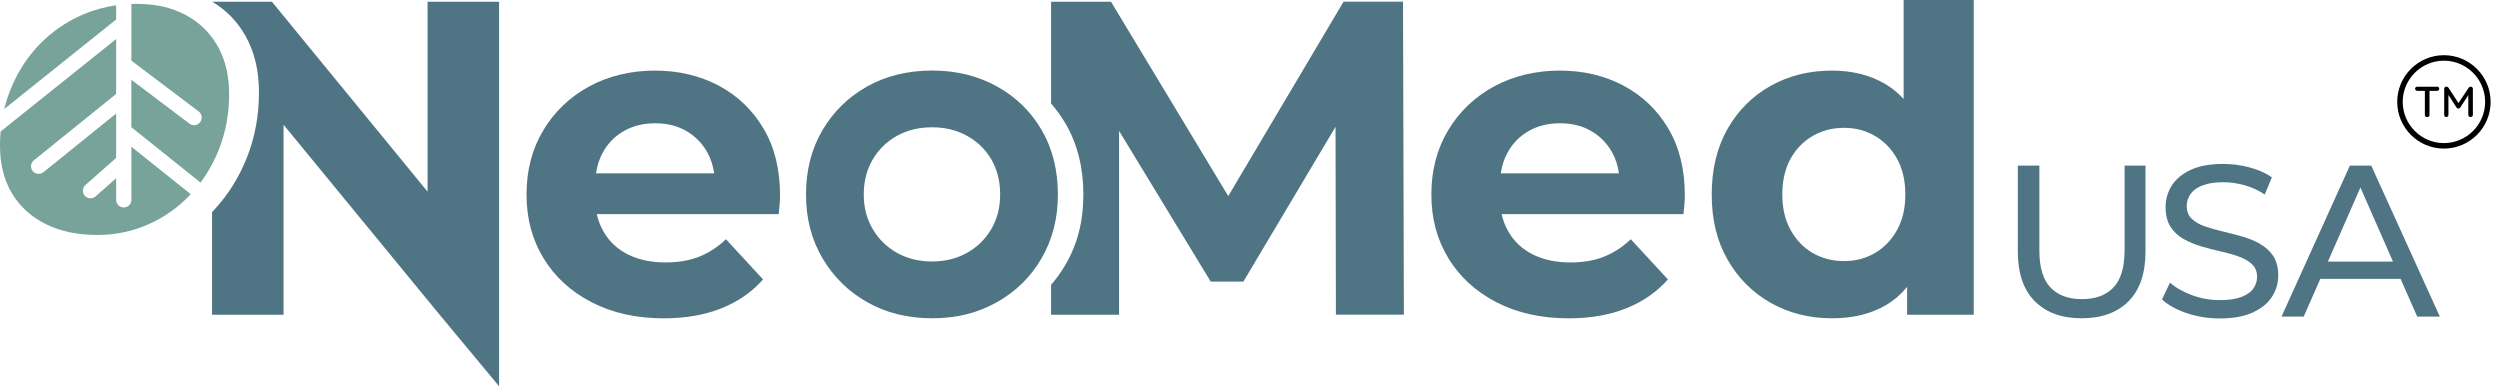 <svg width="233" height="36" viewBox="0 0 233 36" fill="none" xmlns="http://www.w3.org/2000/svg">
<g clip-path="url(#clip0_71_882)">
<path d="M227.774 5.144C225.374 5.144 223.421 7.096 223.421 9.496C223.421 11.895 225.374 13.848 227.774 13.848C230.173 13.848 232.126 11.895 232.126 9.496C232.126 7.096 230.173 5.144 227.774 5.144ZM227.774 13.336C225.658 13.336 223.934 11.611 223.934 9.496C223.934 7.381 225.658 5.656 227.774 5.656C229.889 5.656 231.614 7.381 231.614 9.496C231.614 11.611 229.889 13.336 227.774 13.336Z" fill="black"/>
<path d="M227.134 8.081H225.293C225.237 8.081 225.186 8.096 225.146 8.131C225.105 8.167 225.085 8.212 225.085 8.268C225.085 8.324 225.105 8.375 225.146 8.41C225.186 8.446 225.237 8.466 225.293 8.466H225.998V10.708C225.998 10.769 226.018 10.82 226.054 10.855C226.094 10.896 226.145 10.911 226.211 10.911C226.272 10.911 226.323 10.891 226.368 10.855C226.409 10.815 226.429 10.764 226.429 10.708V8.466H227.134C227.19 8.466 227.241 8.446 227.276 8.41C227.317 8.375 227.337 8.329 227.337 8.268C227.337 8.207 227.317 8.167 227.276 8.126C227.236 8.091 227.19 8.07 227.134 8.07V8.081Z" fill="black"/>
<path d="M230.259 8.076C230.193 8.076 230.137 8.106 230.092 8.167L229.128 9.602L228.189 8.167C228.169 8.136 228.144 8.116 228.108 8.096C228.073 8.081 228.037 8.07 228.007 8.07C227.951 8.07 227.9 8.091 227.86 8.131C227.819 8.172 227.799 8.223 227.799 8.278V10.703C227.799 10.764 227.819 10.81 227.855 10.85C227.89 10.891 227.936 10.906 227.997 10.906C228.058 10.906 228.103 10.886 228.139 10.85C228.174 10.81 228.194 10.764 228.194 10.703V8.847L228.955 10.034C228.955 10.034 229.001 10.079 229.031 10.094C229.062 10.115 229.092 10.12 229.123 10.12C229.153 10.12 229.189 10.12 229.214 10.094C229.245 10.079 229.27 10.059 229.285 10.034L230.046 8.872V10.703C230.046 10.764 230.066 10.81 230.107 10.85C230.147 10.891 230.198 10.906 230.264 10.906C230.33 10.906 230.376 10.886 230.416 10.85C230.452 10.81 230.472 10.764 230.472 10.703V8.278C230.472 8.218 230.452 8.167 230.411 8.131C230.371 8.091 230.32 8.07 230.269 8.07L230.259 8.076Z" fill="black"/>
<path d="M12.245 0.37C12.423 0.365 12.595 0.36 12.773 0.36C14.502 0.36 16.014 0.705 17.302 1.395C18.591 2.085 19.59 3.059 20.295 4.317C21.006 5.575 21.355 7.061 21.355 8.77C21.355 10.602 21.041 12.311 20.412 13.904C19.96 15.04 19.387 16.075 18.687 17.013L12.24 11.854V7.436L17.663 11.525C17.79 11.621 17.942 11.667 18.089 11.667C18.302 11.667 18.515 11.57 18.657 11.383C18.895 11.068 18.829 10.622 18.52 10.389L12.245 5.651V0.37ZM10.774 1.857C10.774 1.857 10.81 1.836 10.825 1.826V0.492C9.729 0.649 8.694 0.938 7.715 1.359C6.173 2.029 4.824 2.957 3.673 4.149C2.521 5.341 1.623 6.741 0.974 8.354C0.741 8.938 0.548 9.541 0.396 10.16L10.774 1.857ZM12.245 13.671V18.626C12.245 19.017 11.926 19.337 11.535 19.337C11.144 19.337 10.825 19.017 10.825 18.626V16.613L8.902 18.307C8.765 18.424 8.598 18.484 8.436 18.484C8.238 18.484 8.045 18.403 7.903 18.246C7.644 17.952 7.67 17.5 7.964 17.242L10.749 14.787C10.749 14.787 10.8 14.751 10.825 14.731V10.581L4.048 16.05C3.916 16.156 3.759 16.207 3.602 16.207C3.394 16.207 3.191 16.116 3.049 15.943C2.8 15.639 2.851 15.192 3.155 14.944L10.774 8.796C10.774 8.796 10.81 8.775 10.825 8.76V3.637L0.056 12.255C0.02 12.691 0 13.133 0 13.579C0 15.309 0.375 16.795 1.121 18.033C1.867 19.271 2.922 20.224 4.276 20.894C5.636 21.563 7.228 21.898 9.055 21.898C10.764 21.898 12.367 21.563 13.863 20.894C15.355 20.229 16.658 19.296 17.779 18.099L12.24 13.671H12.245Z" fill="#78A39B"/>
<path d="M66.973 7.974C65.208 7.046 63.229 6.579 61.033 6.579C58.837 6.579 56.711 7.071 54.905 8.06C53.099 9.044 51.674 10.409 50.634 12.144C49.594 13.879 49.072 15.872 49.072 18.124C49.072 20.377 49.599 22.324 50.654 24.064C51.709 25.799 53.201 27.169 55.133 28.168C57.066 29.167 59.308 29.669 61.865 29.669C63.894 29.669 65.684 29.355 67.242 28.731C68.799 28.107 70.087 27.209 71.117 26.043L67.658 22.294C66.907 23.014 66.08 23.557 65.177 23.917C64.274 24.277 63.224 24.46 62.032 24.46C60.698 24.46 59.536 24.216 58.552 23.729C57.568 23.242 56.802 22.537 56.26 21.604C55.965 21.097 55.752 20.549 55.62 19.956H72.578C72.603 19.677 72.634 19.377 72.659 19.058C72.685 18.738 72.7 18.454 72.7 18.205C72.7 15.786 72.188 13.711 71.158 11.976C70.128 10.242 68.733 8.907 66.968 7.974M55.544 16.161C55.651 15.466 55.849 14.827 56.153 14.264C56.625 13.386 57.284 12.707 58.131 12.22C58.978 11.733 59.958 11.489 61.068 11.489C62.179 11.489 63.153 11.733 63.985 12.22C64.817 12.707 65.471 13.381 65.943 14.239C66.258 14.807 66.456 15.451 66.562 16.156H55.544V16.161Z" fill="#4F7584"/>
<path d="M151.304 7.974C149.539 7.046 147.561 6.579 145.364 6.579C143.168 6.579 141.043 7.071 139.237 8.06C137.431 9.044 136.006 10.409 134.966 12.144C133.926 13.879 133.403 15.872 133.403 18.124C133.403 20.377 133.931 22.324 134.986 24.064C136.041 25.799 137.532 27.169 139.465 28.168C141.398 29.167 143.64 29.669 146.196 29.669C148.225 29.669 150.016 29.355 151.573 28.731C153.131 28.107 154.419 27.209 155.449 26.043L151.989 22.294C151.238 23.014 150.412 23.557 149.509 23.917C148.606 24.277 147.556 24.46 146.364 24.46C145.03 24.46 143.868 24.216 142.884 23.729C141.9 23.242 141.134 22.537 140.591 21.604C140.297 21.097 140.084 20.549 139.952 19.956H156.905C156.93 19.677 156.96 19.377 156.986 19.058C157.011 18.738 157.026 18.454 157.026 18.205C157.026 15.786 156.514 13.711 155.484 11.976C154.454 10.242 153.06 8.907 151.294 7.974M139.871 16.161C139.977 15.466 140.175 14.827 140.48 14.264C140.951 13.386 141.611 12.707 142.458 12.22C143.305 11.733 144.284 11.489 145.395 11.489C146.506 11.489 147.48 11.733 148.312 12.22C149.143 12.707 149.798 13.381 150.27 14.239C150.584 14.807 150.782 15.451 150.888 16.156H139.871V16.161Z" fill="#4F7584"/>
<path d="M198.008 23.354C198.008 24.922 197.663 26.068 196.973 26.793C196.283 27.519 195.299 27.879 194.031 27.879C192.763 27.879 191.794 27.519 191.104 26.793C190.414 26.068 190.069 24.922 190.069 23.354V15.436H188.061V23.435C188.061 25.474 188.588 27.021 189.648 28.077C190.708 29.137 192.159 29.664 194.011 29.664C195.862 29.664 197.328 29.137 198.383 28.077C199.433 27.017 199.961 25.469 199.961 23.435V15.436H198.013V23.354H198.008Z" fill="#4F7584"/>
<path d="M210.654 22.73C210.151 22.451 209.593 22.223 208.985 22.045C208.376 21.873 207.767 21.716 207.164 21.574C206.56 21.432 206.007 21.274 205.505 21.102C205.003 20.929 204.592 20.691 204.277 20.397C203.963 20.103 203.806 19.707 203.806 19.21C203.806 18.794 203.922 18.419 204.156 18.084C204.389 17.749 204.759 17.48 205.272 17.282C205.779 17.079 206.433 16.983 207.219 16.983C207.848 16.983 208.498 17.074 209.167 17.257C209.837 17.439 210.476 17.729 211.075 18.129L211.739 16.521C211.151 16.121 210.451 15.811 209.649 15.598C208.848 15.385 208.036 15.279 207.219 15.279C205.987 15.279 204.972 15.461 204.176 15.832C203.379 16.202 202.791 16.689 202.406 17.297C202.025 17.906 201.832 18.576 201.832 19.296C201.832 20.016 201.985 20.661 202.294 21.137C202.603 21.614 203.009 21.99 203.511 22.274C204.014 22.558 204.572 22.786 205.18 22.969C205.789 23.151 206.398 23.308 207.001 23.44C207.605 23.572 208.158 23.73 208.66 23.912C209.162 24.095 209.573 24.333 209.888 24.627C210.202 24.922 210.359 25.312 210.359 25.794C210.359 26.21 210.238 26.58 209.999 26.91C209.756 27.24 209.38 27.498 208.873 27.686C208.366 27.874 207.701 27.97 206.885 27.97C205.987 27.97 205.124 27.818 204.293 27.509C203.461 27.199 202.776 26.814 202.243 26.342L201.498 27.909C202.061 28.432 202.832 28.858 203.811 29.188C204.79 29.517 205.814 29.68 206.885 29.68C208.117 29.68 209.137 29.497 209.948 29.127C210.76 28.756 211.359 28.269 211.749 27.661C212.14 27.052 212.333 26.393 212.333 25.682C212.333 24.972 212.18 24.343 211.871 23.872C211.562 23.405 211.156 23.029 210.654 22.745" fill="#4F7584"/>
<path d="M220.996 15.436H219.008L212.637 29.507H214.706L216.253 25.992H223.735L225.283 29.507H227.393L221.001 15.436H220.996ZM216.959 24.379L219.992 17.475L223.025 24.379H216.959Z" fill="#4F7584"/>
<path d="M125.216 0.162L114.473 18.276L103.546 0.162H97.961V9.648C98.464 10.221 98.91 10.84 99.306 11.515C100.411 13.412 100.969 15.613 100.969 18.124C100.969 20.635 100.417 22.75 99.306 24.663C98.91 25.343 98.459 25.971 97.961 26.545V29.335H104.297V12.2L112.839 26.245H115.883L124.471 11.819L124.506 29.33H130.842L130.761 0.157H125.216V0.162Z" fill="#4F7584"/>
<path d="M97.084 12.118C96.079 10.394 94.69 9.039 92.914 8.055C91.139 7.071 89.125 6.574 86.878 6.574C84.631 6.574 82.581 7.066 80.821 8.055C79.061 9.044 77.671 10.404 76.651 12.139C75.632 13.873 75.12 15.867 75.12 18.119C75.12 20.372 75.627 22.319 76.651 24.059C77.671 25.794 79.061 27.164 80.821 28.163C82.581 29.162 84.6 29.664 86.878 29.664C89.155 29.664 91.139 29.162 92.914 28.163C94.69 27.164 96.079 25.794 97.084 24.059C98.088 22.324 98.596 20.346 98.596 18.119C98.596 15.892 98.093 13.843 97.084 12.118ZM92.397 21.335C91.849 22.274 91.098 23.019 90.139 23.557C89.181 24.1 88.09 24.369 86.868 24.369C85.645 24.369 84.539 24.1 83.586 23.557C82.632 23.014 81.876 22.274 81.329 21.335C80.775 20.397 80.502 19.322 80.502 18.119C80.502 16.917 80.775 15.821 81.329 14.878C81.881 13.94 82.632 13.199 83.586 12.666C84.539 12.134 85.635 11.865 86.868 11.865C88.1 11.865 89.176 12.134 90.139 12.666C91.098 13.199 91.854 13.934 92.397 14.868C92.94 15.801 93.213 16.887 93.213 18.119C93.213 19.352 92.94 20.397 92.397 21.335Z" fill="#4F7584"/>
<path d="M177.418 0V9.222C176.911 8.669 176.338 8.202 175.704 7.827C174.288 6.995 172.635 6.579 170.743 6.579C168.632 6.579 166.725 7.051 165.036 7.994C163.342 8.938 162.003 10.272 161.013 11.997C160.029 13.721 159.532 15.761 159.532 18.124C159.532 20.488 160.024 22.487 161.013 24.206C161.998 25.931 163.342 27.27 165.036 28.229C166.73 29.188 168.632 29.664 170.743 29.664C172.716 29.664 174.405 29.248 175.805 28.416C176.541 27.98 177.185 27.417 177.743 26.738V29.335H183.952V0H177.418ZM176.804 21.437C176.292 22.37 175.602 23.085 174.74 23.582C173.877 24.084 172.919 24.333 171.864 24.333C170.809 24.333 169.809 24.084 168.947 23.582C168.085 23.08 167.4 22.365 166.882 21.437C166.37 20.508 166.111 19.403 166.111 18.124C166.111 16.846 166.37 15.71 166.882 14.792C167.395 13.873 168.085 13.168 168.947 12.666C169.809 12.164 170.778 11.915 171.864 11.915C172.949 11.915 173.877 12.164 174.74 12.666C175.602 13.168 176.287 13.873 176.804 14.792C177.317 15.71 177.575 16.821 177.575 18.124C177.575 19.428 177.317 20.508 176.804 21.437Z" fill="#4F7584"/>
<path d="M39.845 17.855L25.343 0.162H19.788C21.097 0.954 22.132 2.014 22.882 3.353C23.719 4.839 24.135 6.589 24.135 8.603C24.135 10.759 23.765 12.778 23.024 14.655C22.284 16.532 21.249 18.18 19.93 19.59C19.874 19.651 19.819 19.702 19.763 19.763V29.335H26.428V11.626L40.971 29.33L46.515 36V0.162H39.85V17.86L39.845 17.855Z" fill="#4F7584"/>
</g>
<defs>
<clipPath id="clip0_71_882">
<rect width="232.126" height="36" fill="white"/>
</clipPath>
</defs>
</svg>
